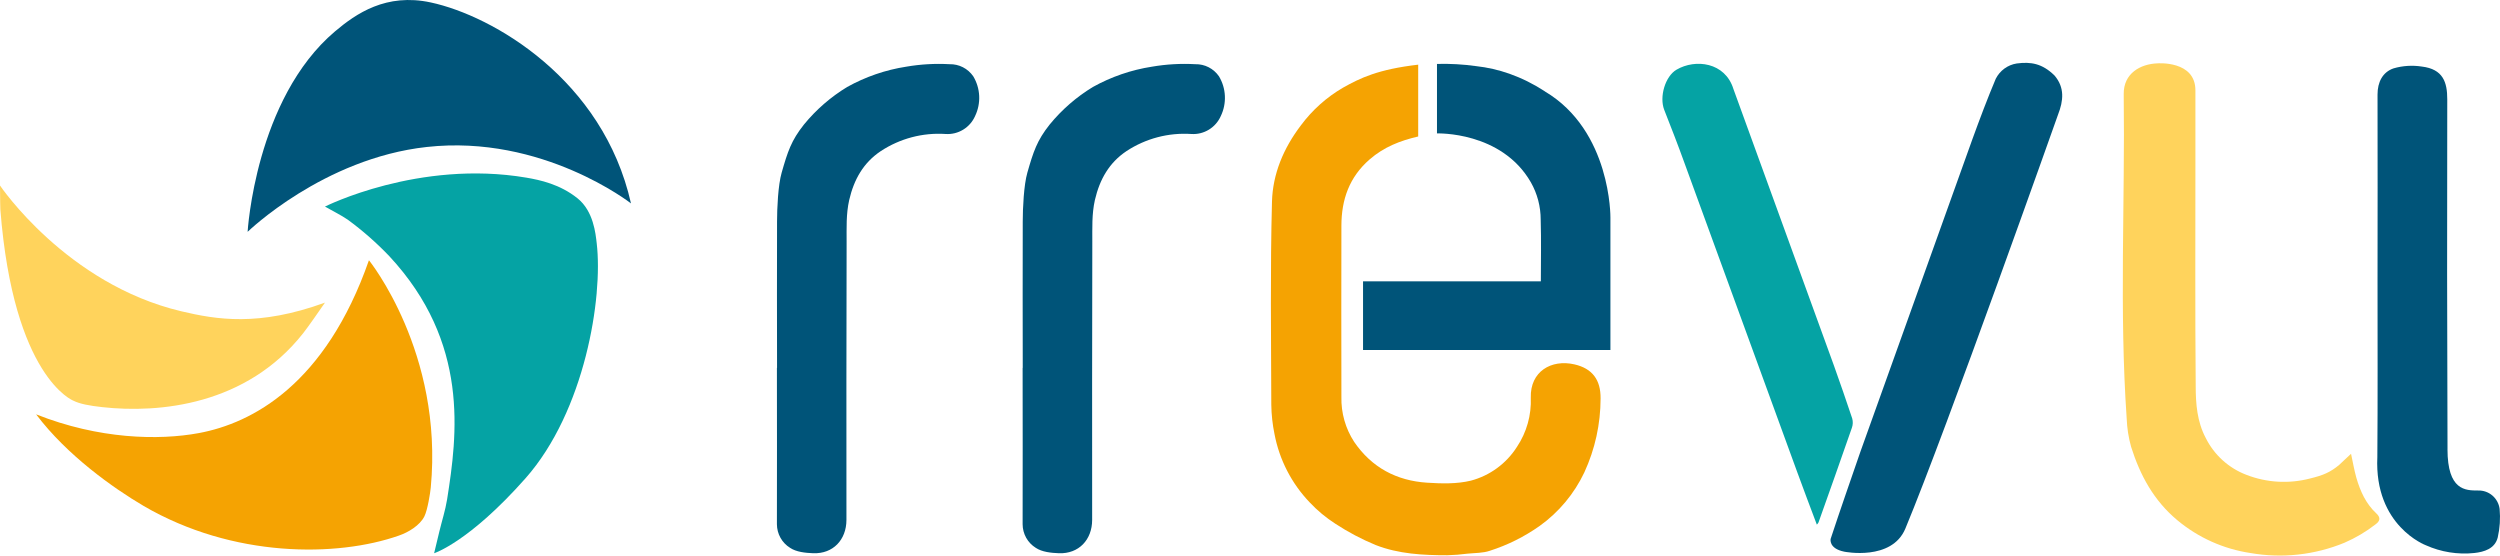 <svg width="144" height="32" viewBox="0 0 144 32" fill="none" xmlns="http://www.w3.org/2000/svg">
<path d="M81.688 3.741V7.861C80.64 8.105 79.71 8.471 78.892 9.181C77.716 10.204 77.269 11.496 77.265 12.994C77.258 16.284 77.258 19.573 77.265 22.862C77.243 23.78 77.499 24.684 78 25.452C79.01 26.932 80.451 27.692 82.202 27.803C83.037 27.857 83.913 27.881 84.716 27.687C85.816 27.397 86.766 26.701 87.378 25.737C87.936 24.901 88.215 23.907 88.174 22.901C88.133 21.399 89.352 20.681 90.688 20.988C91.723 21.227 92.203 21.878 92.194 22.954C92.192 24.424 91.873 25.876 91.258 27.209C90.675 28.441 89.789 29.503 88.685 30.293C87.805 30.915 86.837 31.398 85.812 31.725C85.415 31.862 84.963 31.847 84.536 31.89C84.147 31.941 83.756 31.972 83.364 31.982C81.963 31.982 80.557 31.91 79.239 31.394C78.429 31.059 77.652 30.649 76.918 30.168C76.374 29.819 75.875 29.404 75.433 28.932C74.395 27.846 73.693 26.482 73.411 25.003C73.296 24.446 73.235 23.88 73.227 23.312C73.216 19.414 73.163 15.516 73.266 11.62C73.308 10.021 73.927 8.543 74.929 7.224C75.583 6.342 76.408 5.603 77.355 5.052C78.342 4.497 79.377 3.992 81.695 3.724" fill="#F5A302"/>
<path d="M34.371 14.015C34.307 13.46 34.187 12.165 33.268 11.425C32.254 10.61 31.101 10.367 30.327 10.234C24.119 9.178 18.718 11.899 18.718 11.899C19.207 12.178 19.637 12.386 20.031 12.654C20.888 13.282 21.689 13.986 22.424 14.755C27.056 19.737 26.339 25.054 25.753 28.767C25.653 29.392 25.455 29.997 25.306 30.617C25.205 31.033 25.106 31.45 25.006 31.866C25.006 31.866 27.017 31.228 30.276 27.542C33.685 23.68 34.739 17.16 34.371 14.015Z" fill="#05A3A4"/>
<path d="M2.081 23.867C3.86 26.225 6.523 28.114 8.271 29.141C13.418 32.145 19.419 32.101 22.975 30.85C23.517 30.665 24.187 30.264 24.446 29.74C24.63 29.37 24.786 28.373 24.813 28.075C25.549 20.305 21.251 14.99 21.251 14.99C18.748 22.155 14.52 24.375 11.458 24.945C9.139 25.376 5.698 25.3 2.084 23.867" fill="#F5A302"/>
<path d="M126.456 5.236C126.456 6.579 126.456 7.912 126.456 9.256C126.456 13.585 126.434 17.912 126.473 22.241C126.473 23.251 126.552 24.288 127.048 25.223C127.536 26.205 128.375 26.965 129.397 27.352C130.563 27.804 131.841 27.878 133.051 27.563C133.819 27.378 134.222 27.204 134.735 26.78C134.839 26.693 135.286 26.249 135.42 26.138C135.527 26.63 135.604 27.084 135.727 27.522C135.951 28.295 136.279 29.021 136.883 29.579C137.142 29.822 137.085 30.016 136.836 30.199C136.285 30.627 135.682 30.984 135.043 31.261C133.331 31.967 131.456 32.172 129.632 31.855C128.082 31.625 126.623 30.972 125.416 29.966C124.05 28.825 123.271 27.376 122.753 25.741C122.603 25.208 122.518 24.659 122.497 24.105C122.067 17.884 122.405 11.653 122.326 5.421C122.311 4.22 123.293 3.687 124.258 3.65C124.258 3.65 126.473 3.465 126.456 5.224" fill="#FFD35C"/>
<path d="M24.582 8.466C31.247 7.726 36.345 11.716 36.345 11.716C34.739 4.581 28.394 0.912 24.813 0.141C22.24 -0.414 20.511 0.783 19.299 1.806C14.704 5.691 14.263 13.353 14.263 13.353C14.263 13.353 18.619 9.12 24.582 8.466Z" fill="#005479"/>
<path d="M44.758 21.19C44.758 18.378 44.745 15.566 44.758 12.756C44.758 12.001 44.818 10.66 45.023 9.947C45.368 8.741 45.574 8.097 46.309 7.172C47.01 6.316 47.85 5.585 48.794 5.012C49.852 4.423 51.005 4.026 52.2 3.841C53.023 3.699 53.86 3.652 54.694 3.698C54.961 3.691 55.226 3.752 55.464 3.873C55.703 3.995 55.907 4.175 56.06 4.396C56.265 4.738 56.382 5.126 56.401 5.525C56.419 5.925 56.339 6.322 56.166 6.682C56.023 7.009 55.783 7.283 55.48 7.468C55.176 7.654 54.824 7.741 54.47 7.718C53.15 7.63 51.837 7.977 50.73 8.706C49.739 9.37 49.191 10.325 48.914 11.52C48.73 12.339 48.768 13.135 48.765 13.936C48.746 19.271 48.755 24.607 48.755 29.942C48.755 31.096 47.98 31.907 46.844 31.866C46.39 31.849 45.866 31.796 45.508 31.555C45.277 31.412 45.087 31.213 44.955 30.976C44.822 30.738 44.752 30.471 44.75 30.199C44.761 27.197 44.75 24.192 44.75 21.19" fill="#005479"/>
<path d="M88.981 5.26C88.342 4.842 87.657 4.501 86.939 4.246C86.319 4.028 85.677 3.881 85.025 3.809C84.278 3.704 83.524 3.662 82.77 3.682V7.685C82.77 7.685 86.485 7.55 88.179 10.504C88.551 11.16 88.745 11.901 88.744 12.656C88.78 13.849 88.753 15.044 88.753 16.206H78.511V20.159H92.76V19.621C92.76 17.257 92.76 14.892 92.76 12.528C92.76 12.528 92.815 7.533 88.975 5.26" fill="#005479"/>
<path d="M140.977 25.881C140.951 19.157 140.946 12.436 140.962 5.717C140.962 4.743 140.729 3.981 139.492 3.833C138.948 3.749 138.393 3.785 137.865 3.939C137.236 4.157 136.946 4.734 136.946 5.439C136.952 9.016 136.952 12.592 136.946 16.169C136.946 19.554 136.961 22.94 136.935 26.325C136.749 30.295 139.725 31.405 139.725 31.405C140.602 31.799 141.566 31.953 142.521 31.853C143.085 31.792 143.708 31.607 143.87 30.956C143.992 30.417 144.029 29.863 143.978 29.313C143.939 29.014 143.791 28.74 143.563 28.544C143.335 28.349 143.043 28.245 142.743 28.253C142.008 28.253 140.977 28.253 140.975 25.872" fill="#005479"/>
<path d="M118.542 6.605C118.858 5.794 118.933 5.043 118.339 4.348C117.634 3.656 116.979 3.548 116.163 3.656C115.908 3.696 115.665 3.796 115.455 3.949C115.246 4.102 115.075 4.302 114.957 4.534C114.474 5.68 114.038 6.843 113.612 8.012L107.157 26.026C106.582 27.691 106.001 29.355 105.446 31.037C105.446 31.037 105.312 31.592 106.231 31.777C106.231 31.777 108.967 32.332 109.75 30.443C112.12 24.745 118.542 6.605 118.542 6.605Z" fill="#005479"/>
<path d="M105.637 21.064C105.995 22.076 106.352 23.086 106.688 24.105C106.737 24.282 106.73 24.47 106.668 24.643C106.038 26.462 105.392 28.275 104.747 30.09C104.722 30.138 104.689 30.182 104.65 30.219C104.268 29.198 103.883 28.195 103.518 27.187L97.02 9.374C96.653 8.354 96.257 7.339 95.86 6.329C95.566 5.576 95.916 4.397 96.564 4.016C97.656 3.374 99.367 3.582 99.845 5.126L105.637 21.064Z" fill="#05A3A4"/>
<path d="M18.718 17.432C18.351 17.962 17.763 18.811 17.461 19.195C14.201 23.33 9.19 23.82 5.882 23.45C5.146 23.369 4.595 23.265 4.227 23.08C4.227 23.08 0.776 21.761 0.02 12.062C0.02 12.062 0 11.426 0 10.686C0 10.686 3.821 16.363 10.444 17.93C12.466 18.407 14.886 18.825 18.715 17.432" fill="#FFD35C"/>
<path d="M58.91 21.19C58.91 18.378 58.898 15.566 58.91 12.756C58.91 12.001 58.971 10.66 59.175 9.947C59.521 8.741 59.727 8.097 60.462 7.172C61.163 6.316 62.003 5.585 62.947 5.012C64.005 4.423 65.158 4.026 66.353 3.841C67.176 3.699 68.013 3.652 68.847 3.698C69.114 3.691 69.379 3.752 69.617 3.873C69.856 3.995 70.06 4.175 70.213 4.396C70.418 4.738 70.535 5.126 70.553 5.525C70.572 5.925 70.492 6.322 70.319 6.682C70.175 7.009 69.936 7.283 69.632 7.468C69.329 7.654 68.977 7.741 68.623 7.718C67.302 7.63 65.99 7.977 64.882 8.706C63.892 9.37 63.344 10.325 63.066 11.52C62.883 12.339 62.921 13.135 62.917 13.936C62.899 19.271 62.908 24.607 62.908 29.942C62.908 31.096 62.133 31.907 60.997 31.866C60.543 31.849 60.019 31.796 59.66 31.555C59.43 31.412 59.24 31.213 59.107 30.976C58.975 30.738 58.904 30.471 58.903 30.199C58.914 27.197 58.903 24.192 58.903 21.19" fill="#005479"/>
</svg>
